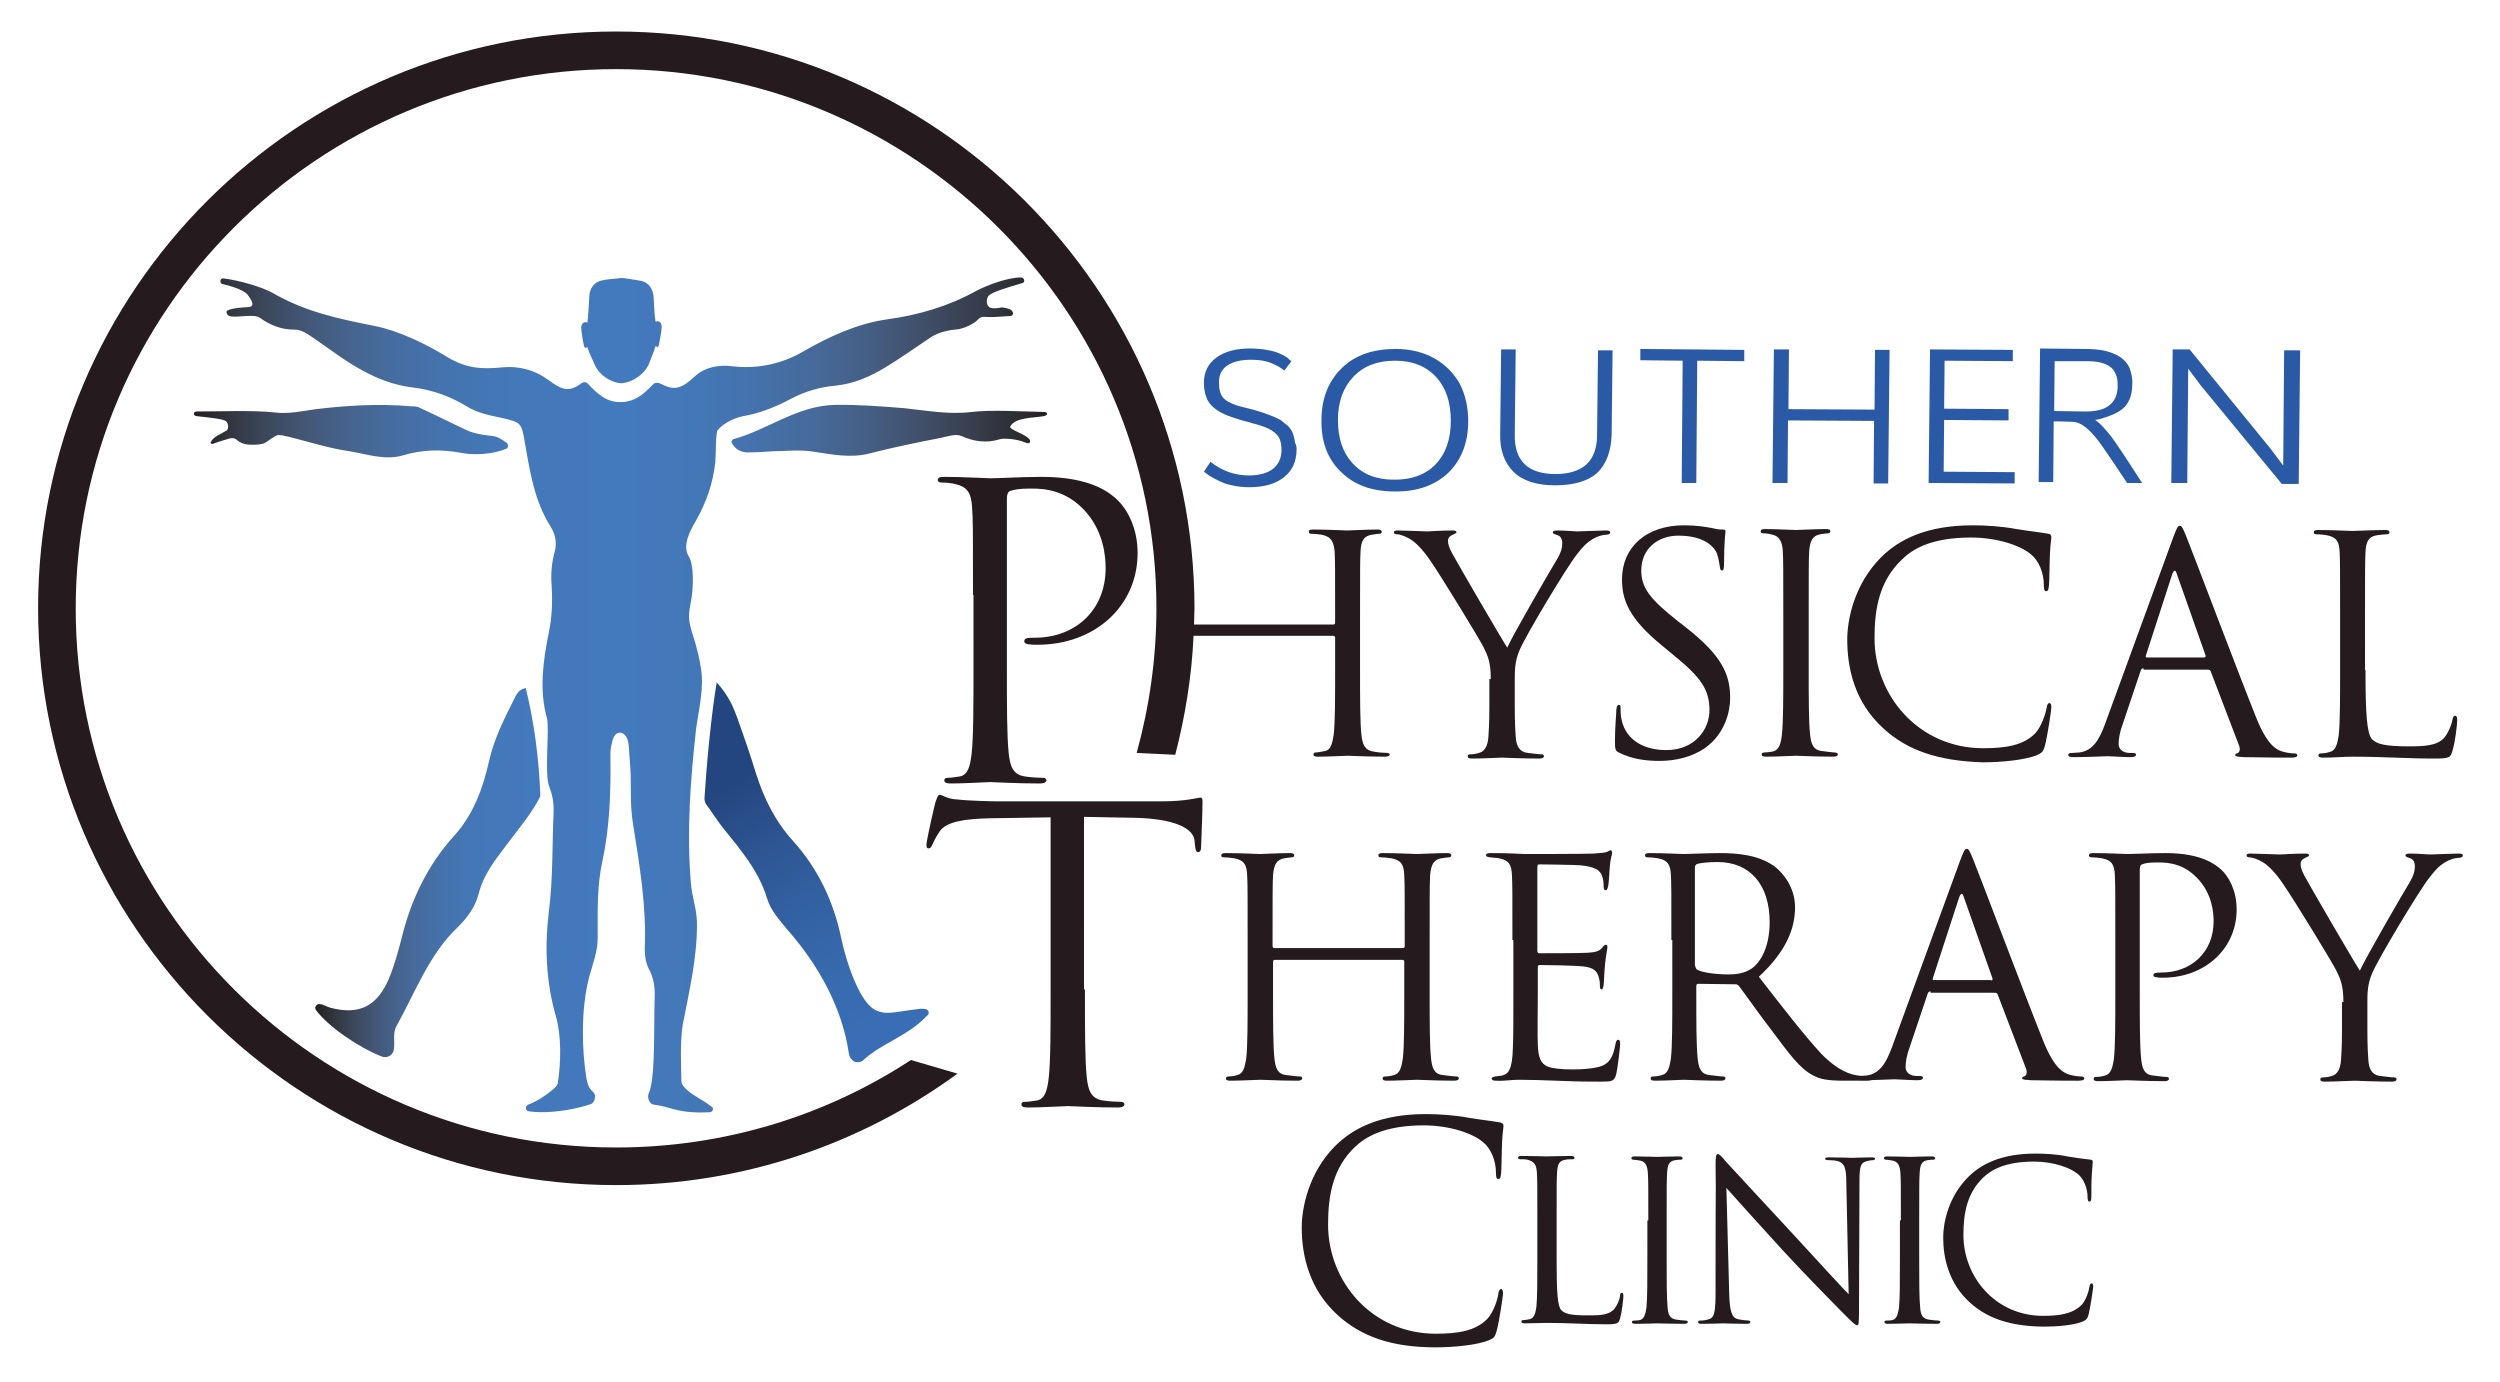 <?xml version="1.0" encoding="utf-8"?>
<svg xmlns="http://www.w3.org/2000/svg" xmlns:xlink="http://www.w3.org/1999/xlink" version="1.1" x="0px" y="0px" viewBox="0 0 531.6 293.8" style="enable-background:new 0 0 531.6 293.8;">
<style type="text/css">
	.st0{fill:url(#SVGID_1_);}
	.st1{fill:url(#SVGID_00000096025226321453788160000000750615504506665863_);}
	.st2{fill:url(#SVGID_00000135675221894627010390000017023135025015914880_);}
	.st3{fill:#251A1E;}
	.st4{fill:#2A5AA6;}
</style>
<g id="Layer_1">
</g>
<g id="Layer_2">
	<linearGradient id="SVGID_1_" gradientUnits="userSpaceOnUse" x1="67.016" y1="185.517" x2="114.907" y2="185.517">
		<stop offset="0" style="stop-color:#231F20"/>
		<stop offset="6.788254e-03" style="stop-color:#242123"/>
		<stop offset="8.698642e-02" style="stop-color:#323640"/>
		<stop offset="0.174" style="stop-color:#3C485C"/>
		<stop offset="0.266" style="stop-color:#435777"/>
		<stop offset="0.364" style="stop-color:#46648E"/>
		<stop offset="0.473" style="stop-color:#466DA1"/>
		<stop offset="0.596" style="stop-color:#4474AF"/>
		<stop offset="0.746" style="stop-color:#4378B9"/>
		<stop offset="1" style="stop-color:#437ABE"/>
	</linearGradient>
	<path class="st0" d="M81.3,224.7c-5-1.9-11.6-6.5-14.1-9.9c-0.4-0.5,0-1.3,0.7-1.3c0.8,0,1.6,0.6,2.4,0.8c6.2,1.6,9.9-0.4,12.4-6.2&#xA;		c1.2-2.9,2-5.9,2.8-9c2-8,5.5-15.2,11-21.3c4.1-4.5,6.2-10.1,7.5-16c1.1-4.9,3.4-9.3,5.6-13.7c0.4-0.7,0.8-1.5,2.2-1.8&#xA;		c1.8,7.4,2.8,14.9,3.1,23c-1.7,3.5-4.6,6.9-7.3,10.5c-2.4,3.2-4.8,6.2-5.8,10.2c-0.7,2.8-2.4,5.1-4.4,7.1&#xA;		c-6.1,5.7-9.2,14.1-13.1,21.1c-0.9,1.6-0.2,3.4-0.6,5.2C83.4,224.5,82.3,225,81.3,224.7z"/>
	
		<linearGradient id="SVGID_00000057113942980270425880000005968418198486819482_" gradientUnits="userSpaceOnUse" x1="156.232" y1="166.498" x2="189.414" y2="220.392">
		<stop offset="0" style="stop-color:#244680"/>
		<stop offset="0.233" style="stop-color:#2D5592"/>
		<stop offset="0.501" style="stop-color:#3362A3"/>
		<stop offset="0.761" style="stop-color:#386BB0"/>
		<stop offset="1" style="stop-color:#396EB6"/>
	</linearGradient>
	<path style="fill:url(#SVGID_00000057113942980270425880000005968418198486819482_);" d="M153.7,176c3.7,4.6,7.6,9.1,9.4,15&#xA;		c0.8,2.7,2.8,4.8,4.6,7c6.3,7.2,11.4,16.3,12.8,26c0.1,0.6,0.3,1,0.8,1.5c0.6,0.5,1.6,0.5,2.2,0c3.9-3.7,9.7-5.2,13.8-9.7&#xA;		c0.4-0.4,0.1-1.1-0.4-1.2c-0.4-0.1-0.7-0.1-1.1-0.1c-1.9,0.2-3.5,0.5-5.1,0.7c-3.9,0.6-5.6-0.4-7.6-3.8c-1.9-3.3-3.4-8.1-4.2-11.8&#xA;		c-1.6-7.8-4.9-14.8-10.2-20.7c-3.9-4.3-6.3-9.2-8-14.6c-1.2-3.9-2.5-7.7-3.9-11.6c-0.9-2.4-1.8-4.7-4.4-7.6&#xA;		c-1.2,7.1-2.2,18-2.6,24.6c0,0.5,0.1,1,0.4,1.4C151,172.1,152.5,174.5,153.7,176z"/>
	
		<linearGradient id="SVGID_00000098934965651243086310000015187450708951799479_" gradientUnits="userSpaceOnUse" x1="41.062" y1="147.868" x2="222.646" y2="147.868">
		<stop offset="0" style="stop-color:#231F20"/>
		<stop offset="3.392240e-03" style="stop-color:#242123"/>
		<stop offset="4.346903e-02" style="stop-color:#323640"/>
		<stop offset="8.672892e-02" style="stop-color:#3C485C"/>
		<stop offset="0.133" style="stop-color:#435777"/>
		<stop offset="0.182" style="stop-color:#46648E"/>
		<stop offset="0.236" style="stop-color:#466DA1"/>
		<stop offset="0.298" style="stop-color:#4474AF"/>
		<stop offset="0.373" style="stop-color:#4378B9"/>
		<stop offset="0.5" style="stop-color:#437ABE"/>
		<stop offset="0.584" style="stop-color:#4378B8"/>
		<stop offset="0.658" style="stop-color:#4572AC"/>
		<stop offset="0.727" style="stop-color:#466A9A"/>
		<stop offset="0.794" style="stop-color:#455E83"/>
		<stop offset="0.859" style="stop-color:#404E67"/>
		<stop offset="0.923" style="stop-color:#363B48"/>
		<stop offset="0.984" style="stop-color:#282629"/>
		<stop offset="1" style="stop-color:#231F20"/>
	</linearGradient>
	<path style="fill:url(#SVGID_00000098934965651243086310000015187450708951799479_);" d="M123.1,235.5c-3.2,0.8-7.7,1.3-10.7,0.8&#xA;		c-0.7-0.1-0.8-1.1-0.1-1.4c2.1-0.8,4.3-2.3,5.9-3.8c0.2-0.2,0.3-0.5,0.4-0.7c0.7-4.4,0.8-10.2-0.4-14.3c-2.1-7.3-2.4-14.8-1.5-22.2&#xA;		c0.9-7,0.7-13.9,1-20.8c0.1-2-0.1-3.8-0.9-5.8c-1.1-2.6,0.1-12.6-0.5-14.6c-1.7-6.1-0.8-12.2,0.4-18.2c0.7-3.4,0.8-6.6,0.6-10&#xA;		c-0.2-2.4,0-4.7,0.6-7c0.6-2,0.2-3.9-0.8-5.5c-3.5-5.5-4.4-11.7-5.5-17.9c-0.7-4.3-0.8-4.3-5.2-5.3c-2.4-0.5-4.9-1-7-2.3&#xA;		c-3.6-2.2-7.4-3.6-11.6-4.1c-5.8-0.7-10.7-3.3-15.4-6.5c-1.9-1.3-3.8-2.7-5.7-4c-1.2-0.8-2.5-1.8-4-1.8c-2.8,0-5.2-0.9-7.4-2.5&#xA;		c-1.4-1-5,0.1-6.5-0.4c-0.5-0.1-0.9-1-0.4-1.2c1.1-0.5,2.7-0.6,4.4-0.7c1.7-0.1,0.5-1.8-0.2-2.7c-0.7-0.8-2.7-1.6-5.3-2.2&#xA;		c-0.7-0.2-0.5-1.3,0.2-1.2c3.3,0.4,8.2,1.8,10.5,3.1c6.9,4,14,5.5,21.6,7c5.1,1,10.9,3.8,15.3,6.5c4.1,2.5,7.3,2.8,12.1,2.3&#xA;		c3.4-0.3,6.8,0.6,9.6,2.7c3.1,2.3,4.5,2.6,7.2,0.6c0.3-0.2,0.8-0.2,1.1,0.1c2.3,2.4,4.1,4.1,7.3,4c2.8-0.1,4.6-1.6,6.6-3.7&#xA;		c0.4-0.5,1.1-0.5,1.7-0.2c3,1.6,4.5,1,7.4-1.7c2.1-1.9,5.2-2.4,8-2c5.1,0.6,10.3-0.5,14.8-3.1c5.5-3.2,11.6-6,18-6.9&#xA;		c6.6-0.9,13.1-2.8,19-6.1c1.9-1,6.4-2.8,9.4-2.8c0.7,0,1,1,0.3,1.2c-3.5,1-6.3,1.9-7.1,2.6c-0.7,0.7-0.6,2.2,0.2,2.6&#xA;		c0.7,0.3,1.9,0.1,2.3,0c0.4-0.1,1.9,0.2,2.3,0.6c0.5,0.5,0.4,1.2-0.3,1.2c-1.1,0.1-4.4,0.3-5.1,0.2c-0.7-0.1-1.3,0-1.9,0.7&#xA;		c-0.6,0.6-2.7,1.9-4.8,2c-1.5,0.1-3.6,0.7-4.9,1.5c-3.3,2.2-6.5,4.5-9.8,6.5c-3.3,2-6.7,3.5-10.6,3.9c-3.3,0.3-6.5,1.2-9.5,2.8&#xA;		c-3.2,1.7-6.6,3.1-10.2,3.7c-1.6,0.3-4.2,1.4-5.5,3.1c-0.4,2.1-0.2,4.2-0.4,6.7c-0.5,4.5-1.9,8.5-4.1,12.4c-1.3,2.2-3,5.4-1.5,7.7&#xA;		c1,1.6,1.1,6.4,0.3,10.2c-1,4.7,0.9,5.5,2.2,13.2c0.8,4.4-0.4,8.9-1,13.3c-1.2,10.9-2,21.7-1.1,32.6c0.2,2.8,1.2,5.4,1.3,8.3&#xA;		c0.1,7.5-1.6,14.5-3,21.8c-0.6,3.3-0.4,8.9-0.3,12.1c0,0.3,0.1,0.6,0.3,0.9c1.5,2,3.8,2.7,6.2,4.6c0.4,0.3,0.2,1-0.4,1.1&#xA;		c-3.5,0.2-6.1-0.1-8.7-0.9c-1.3-0.4-2.4-0.6-3.3-0.7c-0.9-0.1-1.4-1.5-1.1-2.3c1.5-3.1,1.1-13.6,1.3-20.2c0.1-2.2-0.1-4.3-1.2-6.3&#xA;		c-0.7-1.4-0.9-2.8-0.9-4.3c0.4-9-1.1-17.8-2.5-26.6c-0.6-3.9-0.4-6.7-0.5-10.7c-0.1-2.3-0.3-3.9-0.4-5.9c-0.1-1.4-0.7-2.8-1.9-2.8&#xA;		c-1.1,0-1.5,1.2-1.8,2.7c-0.2,1-0.2,1.1-0.2,2c0.1,7.6-0.1,15.2-1.7,22.6c-1.2,5.4-1,10.9-1,16.3c0,3-1,5.3-1.8,8.3&#xA;		c-1.8,6.8-1.6,15.5-0.6,21.6c0.4,2.3,1.1,2.5,1.6,3.1c0.5,0.6,0.2,2.4-1.1,2.5C124.5,235.2,123.8,235.3,123.1,235.5z M132.1,81.5&#xA;		c2.5-0.2,4.8-1.9,5.8-3.9c0.1-0.3,1.2-3,1.5-4c0.1,0.1,0.6,0.4,0.7-0.2c0.1-0.6,0.5-2.5,0.6-3.7c0.1-1.2-0.7-1.6-1.3-1.3&#xA;		c-0.3-1.7-0.3-3.7-0.4-5.1c-0.1-1.9-1.1-3.3-2.8-3.6c-1-0.2-2-0.3-3.1-0.5c-0.4-0.1-1.3-0.1-1.8,0c-1.1,0.1-2.2,0.2-3.2,0.4&#xA;		c-1.7,0.3-2.8,1.7-2.8,3.6c-0.1,1.3-0.2,4.1-0.4,5.4c-0.6-0.3-1.4,0.1-1.3,1.3c0.1,1.2,0.4,3,0.6,3.7c0.1,0.6,0.6,0.3,0.7,0.2&#xA;		c0.2,0.9,1.4,3.3,1.5,3.6C127.3,79.6,129.6,81.3,132.1,81.5z M221.9,88.5c1.1-0.2,0.9-0.9,0.1-0.9c-4.9-0.1-11.2-0.5-15.4,0&#xA;		c-4.9,0.6-9.5-0.3-14.3-0.8c-4.9-0.4-9.9-0.8-14.9-0.7c-7.9,0.2-14.2,5.3-21.5,7.3c-0.1,0-0.2,0.3-0.4,0.5c0.7,1.7,2.2,2.4,3.9,2.3&#xA;		c2.3,0,4.6-0.3,7-0.3c2.1-0.1,4.3-0.2,6.3,0.1c4.1,0.6,8.1,1.5,12.3,0.4c5-1.3,10-2.3,15.1-3.3c1.4-0.3,3.1-0.9,4.3-0.4&#xA;		c2.7,1.2,5.3,1.6,8.2,0.7c1-0.3,3.9,0,5.4,0.7c0.9,0.4,1.2-0.1,1-0.5c-0.4-1-3.4-1.9-4.1-2.6c-0.1-0.1-0.1-0.2-0.1-0.3&#xA;		C215.9,88.7,219.7,88.9,221.9,88.5z M104.7,92.7c-0.8-0.1-3.5-0.3-5.4-1.2c-2-0.9-7.8-3.8-10.3-4.9c-0.4-0.2-1-0.2-1.5-0.2&#xA;		c-6.8-0.6-13.6-0.2-20.3,0.6c-2.9,0.4-6,1.1-8.8,0.7c-4.7-0.5-11.7-0.2-16.5-0.2c-1,0-0.8,1,0,1c2.8,0.3,5.7,0.6,6.2,1.1&#xA;		s0.6,1.7,0,2c-1.5,0.9-2.5,1.1-3.3,2.4c-0.1,0.2,0.2,0.5,0.4,0.4c1.6-0.6,2.8-0.9,3.4-1.1c0.5-0.2,1.3-0.2,1.7,0.2&#xA;		c0.5,0.4,0.7,0.6,1.7,0.9c1,0.3,3.6,0.2,4.3-0.2c0.7-0.4,1.5-1.1,2.5-1.6c0.6-0.3,2.1,0.2,3.1,0.4c4,1,8,2.3,12.1,2.9&#xA;		c3.9,0.6,7.8,2.1,11.8,0.9c4-1.2,8-1.3,12.3-0.5c2.4,0.5,6.6,0.4,9.6-0.9c0.4-0.2,0.4-0.9,0.1-1.2&#xA;		C106.7,93.4,105.7,92.8,104.7,92.7z"/>
	<g>
		<path class="st3" d="M230.7,210.4c0,8.3,0,15.1,0.4,18.8c0.3,2.5,0.8,4.4,3.4,4.8c1.2,0.2,3.1,0.3,3.9,0.3c0.5,0,0.7,0.3,0.7,0.5&#xA;			c0,0.4-0.4,0.7-1.4,0.7c-4.8,0-10.2-0.3-10.6-0.3c-0.4,0-5.9,0.3-8.5,0.3c-1,0-1.4-0.2-1.4-0.7c0-0.3,0.2-0.5,0.7-0.5&#xA;			c0.8,0,1.8-0.2,2.6-0.3c1.7-0.3,2.2-2.2,2.5-4.8c0.4-3.6,0.4-10.5,0.4-18.8v-36.6c-4.2,0.1-8.6,0.1-12.8,0.2&#xA;			c-5.4,0.1-9.4,0.7-10.8,2.8c-1,1.5-1.2,2.1-1.5,2.7c-0.3,0.7-0.5,0.9-0.9,0.9c-0.3,0-0.4-0.3-0.4-0.8c0-0.9,1.7-8.3,1.9-9&#xA;			c0.2-0.5,0.5-1.6,0.9-1.6c0.6,0,1.5,0.9,3.8,1c2.5,0.3,7.8,0.4,8.8,0.4h34.4c2.8,0,4.8-0.2,6.1-0.4c1.3-0.2,2.1-0.4,2.4-0.4&#xA;			c0.4,0,0.4,0.5,0.4,1c0,2.6-0.3,8.6-0.3,9.5c0,0.8-0.3,1.1-0.6,1.1c-0.4,0-0.6-0.3-0.7-1.5c0-0.3-0.1-0.6-0.1-1&#xA;			c-0.3-2.6-4.3-4.6-12.6-4.8c-3.6-0.1-7.3-0.1-10.9-0.2V210.4z"/>
	</g>
	<g>
		<path class="st3" d="M298.3,201.6c0.2,0,0.4-0.1,0.4-0.4v-1.3c0-10,0-11.8-0.1-13.8c-0.1-2.2-0.6-3.2-2.8-3.6&#xA;			c-0.5-0.1-1.6-0.2-2.2-0.2c-0.3,0-0.5-0.1-0.5-0.4c0-0.4,0.3-0.5,1-0.5c2.9,0,6.9,0.2,7.2,0.2s4.4-0.2,6.3-0.2c0.7,0,1,0.1,1,0.5&#xA;			c0,0.3-0.3,0.4-0.5,0.4c-0.4,0-0.8,0.1-1.6,0.2c-1.7,0.3-2.2,1.4-2.4,3.6c-0.1,2-0.1,3.8-0.1,13.8v11.3c0,6.1,0,11.2,0.3,13.9&#xA;			c0.2,1.9,0.6,3.3,2.5,3.5c0.9,0.1,2.3,0.3,2.9,0.3c0.4,0,0.5,0.2,0.5,0.4c0,0.3-0.3,0.5-1,0.5c-3.5,0-7.6-0.2-7.9-0.2&#xA;			s-4.4,0.2-6.3,0.2c-0.7,0-1-0.1-1-0.5c0-0.2,0.1-0.4,0.5-0.4c0.6,0,1.3-0.1,1.9-0.3c1.3-0.3,1.6-1.7,1.9-3.5&#xA;			c0.3-2.7,0.3-7.7,0.3-13.9v-6.7c0-0.3-0.2-0.4-0.4-0.4h-27.1c-0.2,0-0.4,0.1-0.4,0.4v6.7c0,6.1,0,11.2,0.3,13.9&#xA;			c0.2,1.9,0.6,3.3,2.5,3.5c0.9,0.1,2.3,0.3,2.9,0.3c0.4,0,0.5,0.2,0.5,0.4c0,0.3-0.3,0.5-1,0.5c-3.5,0-7.6-0.2-7.9-0.2&#xA;			c-0.3,0-4.4,0.2-6.3,0.2c-0.7,0-1-0.1-1-0.5c0-0.2,0.1-0.4,0.5-0.4c0.6,0,1.3-0.1,1.9-0.3c1.3-0.3,1.6-1.7,1.9-3.5&#xA;			c0.3-2.7,0.3-7.7,0.3-13.9v-11.3c0-10,0-11.8-0.1-13.8c-0.1-2.2-0.6-3.2-2.8-3.6c-0.5-0.1-1.6-0.2-2.2-0.2c-0.3,0-0.5-0.1-0.5-0.4&#xA;			c0-0.4,0.3-0.5,1-0.5c2.9,0,6.9,0.2,7.2,0.2c0.3,0,4.4-0.2,6.3-0.2c0.7,0,1,0.1,1,0.5c0,0.3-0.3,0.4-0.5,0.4&#xA;			c-0.4,0-0.8,0.1-1.6,0.2c-1.7,0.3-2.2,1.4-2.4,3.6c-0.1,2-0.1,3.8-0.1,13.8v1.3c0,0.3,0.2,0.4,0.4,0.4H298.3z"/>
		<path class="st3" d="M321.6,199.9c0-10,0-11.8-0.1-13.8c-0.1-2.2-0.6-3.2-2.8-3.6c-0.4-0.1-1.3-0.1-1.9-0.2&#xA;			c-0.4-0.1-0.8-0.1-0.8-0.4c0-0.4,0.3-0.5,1-0.5c1.5,0,3.2,0,7.2,0.2c0.4,0,13.2,0,14.7-0.1c1.4-0.1,2.6-0.2,2.9-0.4&#xA;			c0.4-0.2,0.5-0.3,0.7-0.3c0.2,0,0.3,0.3,0.3,0.6c0,0.4-0.4,1.2-0.5,3c-0.1,1-0.1,2.2-0.3,3.8c-0.1,0.6-0.3,1.1-0.5,1.1&#xA;			c-0.4,0-0.5-0.3-0.5-0.8c0-0.8-0.1-1.6-0.3-2.1c-0.4-1.5-1.8-2.1-4.6-2.4c-1.1-0.1-8.1-0.2-8.8-0.2c-0.3,0-0.4,0.2-0.4,0.6v17.7&#xA;			c0,0.4,0.1,0.6,0.4,0.6c0.8,0,8.7,0,10.2-0.1c1.7-0.1,2.6-0.3,3.2-1.1c0.3-0.4,0.5-0.6,0.8-0.6c0.2,0,0.3,0.1,0.3,0.5&#xA;			s-0.3,1.5-0.5,3.6c-0.2,2-0.2,3.5-0.3,4.4c-0.1,0.6-0.2,1-0.4,1c-0.4,0-0.4-0.5-0.4-1c0-0.6-0.1-1.2-0.3-1.8c-0.3-1-1-1.9-3.3-2.1&#xA;			c-1.7-0.2-8.1-0.3-9.2-0.3c-0.3,0-0.4,0.2-0.4,0.4v5.6c0,2.2-0.1,9.6,0,10.9c0.1,2.6,0.5,4,2.1,4.7c1.1,0.4,2.8,0.6,5.3,0.6&#xA;			c1.9,0,4-0.1,5.8-0.6c2-0.6,2.8-2,3.3-4.7c0.1-0.7,0.3-1,0.6-1c0.4,0,0.4,0.5,0.4,1c0,0.5-0.5,4.9-0.8,6.2c-0.4,1.7-1,1.7-3.5,1.7&#xA;			c-4.7,0-6.8-0.1-9.3-0.2c-2.6-0.1-5.5-0.2-8-0.2c-1.5,0-3.1,0.3-4.7,0.2c-0.7,0-1-0.1-1-0.5c0-0.2,0.3-0.3,0.7-0.4&#xA;			c0.6-0.1,1-0.1,1.5-0.2c1.3-0.3,2.2-1.2,2.3-6c0.1-2.5,0.1-5.8,0.1-11.5V199.9z"/>
		<path class="st3" d="M355.4,199.9c0-10,0-11.8-0.1-13.8c-0.1-2.2-0.6-3.2-2.8-3.6c-0.5-0.1-1.6-0.2-2.2-0.2&#xA;			c-0.3,0-0.5-0.1-0.5-0.4c0-0.4,0.3-0.5,1-0.5c2.9,0,6.9,0.2,7.2,0.2c0.7,0,5.6-0.2,7.6-0.2c4,0,8.3,0.4,11.7,2.8&#xA;			c1.6,1.2,4.4,4.3,4.4,8.7c0,4.7-2,9.5-7.7,14.8c5.2,6.7,9.6,12.4,13.3,16.4c3.5,3.6,6.2,4.4,7.8,4.6c1.2,0.2,2.1,0.2,2.5,0.2&#xA;			c0.3,0,0.6,0.2,0.6,0.4c0,0.4-0.4,0.5-1.5,0.5h-4.5c-3.6,0-5.2-0.3-6.8-1.2c-2.8-1.5-5-4.6-8.6-9.4c-2.7-3.5-5.7-7.8-7-9.5&#xA;			c-0.3-0.3-0.4-0.4-0.8-0.4l-7.9-0.1c-0.3,0-0.4,0.2-0.4,0.5v1.5c0,6.1,0,11.2,0.3,13.9c0.2,1.9,0.6,3.3,2.5,3.5&#xA;			c0.9,0.1,2.3,0.3,2.9,0.3c0.4,0,0.5,0.2,0.5,0.4c0,0.3-0.3,0.5-1,0.5c-3.5,0-7.6-0.2-7.9-0.2c-0.1,0-4.1,0.2-6,0.2&#xA;			c-0.7,0-1-0.1-1-0.5c0-0.2,0.1-0.4,0.5-0.4c0.6,0,1.3-0.1,1.9-0.3c1.3-0.3,1.6-1.7,1.9-3.5c0.3-2.7,0.3-7.7,0.3-13.9V199.9z&#xA;			 M360.5,205.4c0,0.3,0.1,0.6,0.4,0.8c1,0.6,3.9,1,6.7,1c1.5,0,3.3-0.2,4.8-1.2c2.2-1.5,3.9-5,3.9-9.9c0-8-4.2-12.8-11.1-12.8&#xA;			c-1.9,0-3.6,0.2-4.3,0.4c-0.3,0.1-0.5,0.4-0.5,0.8V205.4z"/>
		<path class="st3" d="M410.5,210.8c-0.3,0-0.5,0.2-0.6,0.5l-3.8,11.3c-0.6,1.6-0.9,3.1-0.9,4.3c0,1.3,1.2,1.9,2.3,1.9&#xA;			c0.2,0,0.4,0,0.6,0c0.6,0,0.8,0.1,0.8,0.4c0,0.4-0.6,0.5-1.2,0.5c-1.5,0-4.1-0.2-4.8-0.2s-4.2,0.2-7.2,0.2c-0.8,0-1.2-0.1-1.2-0.5&#xA;			c0-0.3,0.3-0.4,0.9-0.4c0.4,0,1-0.1,1.5-0.1c2.9-0.4,4.2-2.8,5.4-6l14.5-39.7c0.8-2.1,1-2.5,1.4-2.5s0.6,0.3,1.4,2.3&#xA;			c1,2.4,11,28.9,14.9,38.6c2.3,5.7,4.2,6.7,5.5,7.1c1,0.3,2,0.4,2.5,0.4c0.4,0,0.7,0.1,0.7,0.4c0,0.4-0.6,0.5-1.3,0.5&#xA;			c-1,0-5.6,0-10-0.1c-1.2-0.1-1.9-0.1-1.9-0.4c0-0.3,0.2-0.4,0.4-0.4c0.4-0.1,0.8-0.7,0.4-1.7l-6-15.7c-0.1-0.3-0.3-0.4-0.6-0.4&#xA;			H410.5z M423.4,208.5c0.3,0,0.3-0.2,0.3-0.4l-6.1-17.3c-0.3-1-0.6-1-1,0L411,208c-0.1,0.3,0,0.4,0.2,0.4H423.4z"/>
		<path class="st3" d="M449.8,199.9c0-10,0-11.8-0.1-13.8c-0.1-2.2-0.6-3.2-2.8-3.6c-0.5-0.1-1.6-0.2-2.2-0.2&#xA;			c-0.3,0-0.5-0.1-0.5-0.4c0-0.4,0.3-0.5,1-0.5c2.9,0,6.7,0.2,7.2,0.2c1.4,0,5.1-0.2,8.1-0.2c8,0,10.9,2.7,11.9,3.6&#xA;			c1.4,1.3,3.2,4.2,3.2,8.4c0,8.3-6.7,14.5-15.7,14.5c-0.3,0-1,0-1.3-0.1c-0.3,0-0.7-0.1-0.7-0.4c0-0.5,0.4-0.6,1.7-0.6&#xA;			c6.2,0,11.1-4.2,11.1-10.9c0-1.6-0.2-5.9-3.6-9.3c-3.4-3.5-7.3-3.2-8.8-3.2c-1.1,0-2.2,0.1-2.8,0.4c-0.4,0.1-0.5,0.6-0.5,1.2v26.3&#xA;			c0,6.1,0,11.2,0.3,13.9c0.2,1.9,0.6,3.3,2.5,3.5c0.9,0.1,2.3,0.3,2.9,0.3c0.4,0,0.5,0.2,0.5,0.4c0,0.3-0.3,0.5-1,0.5&#xA;			c-3.5,0-7.6-0.2-7.9-0.2c-0.2,0-4.2,0.2-6.1,0.2c-0.7,0-1-0.1-1-0.5c0-0.2,0.1-0.4,0.5-0.4c0.6,0,1.3-0.1,1.9-0.3&#xA;			c1.3-0.3,1.6-1.7,1.9-3.5c0.3-2.7,0.3-7.7,0.3-13.9V199.9z"/>
		<path class="st3" d="M498.3,213.1c0-3.5-0.6-4.9-1.5-6.7c-0.4-1-9-15.1-11.3-18.4c-1.6-2.4-3.2-4-4.4-4.7c-1-0.6-2.2-1-2.8-1&#xA;			c-0.3,0-0.6-0.1-0.6-0.4c0-0.3,0.3-0.4,0.8-0.4c1.2,0,6,0.2,6.3,0.2c0.4,0,2.9-0.2,5.4-0.2c0.7,0,0.8,0.2,0.8,0.4s-0.4,0.3-1,0.6&#xA;			c-0.5,0.3-0.8,0.6-0.8,1.2c0,0.8,0.3,1.5,0.8,2.5c1,1.9,10.6,18.4,11.8,20.2c1.2-2.7,9.3-16.7,10.6-18.8c0.8-1.3,1.1-2.4,1.1-3.3&#xA;			c0-0.9-0.3-1.6-1-1.8c-0.6-0.2-1-0.3-1-0.6c0-0.3,0.4-0.4,1-0.4c1.7,0,3.7,0.2,4.2,0.2c0.4,0,5-0.2,6.2-0.2c0.4,0,0.8,0.1,0.8,0.4&#xA;			c0,0.3-0.3,0.5-0.8,0.5c-0.7,0-1.9,0.3-2.9,0.9c-1.3,0.8-2,1.5-3.4,3.3c-2.1,2.6-11.1,17.6-12.2,20.4c-1,2.3-1,4.3-1,6.4v5.5&#xA;			c0,1,0,3.7,0.2,6.4c0.1,1.9,0.7,3.3,2.6,3.5c0.9,0.1,2.3,0.3,2.9,0.3c0.4,0,0.5,0.2,0.5,0.4c0,0.3-0.3,0.5-1,0.5&#xA;			c-3.5,0-7.6-0.2-7.9-0.2s-4.4,0.2-6.3,0.2c-0.7,0-1-0.1-1-0.5c0-0.2,0.1-0.4,0.5-0.4c0.6,0,1.3-0.1,1.9-0.3c1.3-0.3,1.9-1.7,2-3.5&#xA;			c0.2-2.7,0.2-5.4,0.2-6.4V213.1z"/>
	</g>
	<g>
		<path class="st3" d="M206.9,126.5c0-13.5,0-15.9-0.2-18.7c-0.2-2.9-0.9-4.3-3.7-4.9c-0.7-0.2-2.2-0.3-2.9-0.3&#xA;			c-0.3,0-0.7-0.2-0.7-0.5c0-0.5,0.4-0.7,1.4-0.7c3.9,0,9.1,0.3,9.8,0.3c1.9,0,6.9-0.3,10.9-0.3c10.8,0,14.7,3.6,16.1,4.9&#xA;			c1.9,1.8,4.3,5.7,4.3,11.3c0,11.2-9,19.5-21.3,19.5c-0.4,0-1.4,0-1.8-0.1c-0.4,0-1-0.2-1-0.6c0-0.7,0.5-0.8,2.3-0.8&#xA;			c8.4,0,15-5.7,15-14.8c0-2.2-0.3-8-4.8-12.6c-4.6-4.7-9.9-4.3-11.8-4.3c-1.5,0-2.9,0.2-3.7,0.5c-0.5,0.2-0.7,0.8-0.7,1.6v35.5&#xA;			c0,8.3,0,15.1,0.4,18.8c0.3,2.5,0.8,4.4,3.4,4.8c1.2,0.2,3.1,0.3,3.9,0.3c0.5,0,0.7,0.3,0.7,0.5c0,0.4-0.4,0.7-1.4,0.7&#xA;			c-4.8,0-10.2-0.3-10.6-0.3c-0.3,0-5.7,0.3-8.3,0.3c-1,0-1.4-0.2-1.4-0.7c0-0.3,0.2-0.5,0.7-0.5c0.8,0,1.8-0.2,2.6-0.3&#xA;			c1.7-0.3,2.2-2.2,2.5-4.8c0.4-3.6,0.4-10.5,0.4-18.8V126.5z"/>
	</g>
	<path class="st3" d="M294.9,160.1c-0.6,0-2-0.1-2.9-0.3c-1.9-0.3-2.3-1.7-2.5-3.5c-0.3-2.7-0.3-7.7-0.3-13.9v-11.3&#xA;		c0-10,0-11.8,0.1-13.8c0.1-2.2,0.6-3.3,2.4-3.6c0.8-0.1,1.2-0.2,1.6-0.2c0.3,0,0.5-0.1,0.5-0.4c0-0.4-0.3-0.5-1-0.5&#xA;		c-1.9,0-6,0.2-6.3,0.2c-0.3,0-4.4-0.2-7.2-0.2c-0.7,0-1,0.1-1,0.5c0,0.3,0.3,0.4,0.5,0.4c0.6,0,1.7,0.1,2.2,0.2&#xA;		c2.1,0.4,2.6,1.5,2.8,3.6c0.1,2,0.1,3.8,0.1,13.8v1.3c0,0.3-0.2,0.4-0.4,0.4h-29.6c0-1.2,0.1-2.4,0.1-3.5&#xA;		C253.9,61.7,198.8,6.7,131,6.7S8.1,61.7,8.1,129.3C8.1,196.9,63.3,252,131,252c27.1,0,52.2-8.8,72.6-23.7l-9.9-2.9&#xA;		c-18,11.8-39.6,18.6-62.7,18.6c-63.4,0-114.9-51.4-114.9-114.6C16.1,66.1,67.7,14.7,131,14.7s114.9,51.4,114.9,114.6&#xA;		c0,10.7-1.5,21-4.2,30.8l8.2,0.4c2.1-8.1,3.5-16.6,3.9-25.3h29.7c0.2,0,0.4,0.1,0.4,0.4v6.7c0,6.1,0,11.2-0.3,13.9&#xA;		c-0.3,1.9-0.6,3.3-1.9,3.5c-0.6,0.1-1.3,0.3-1.9,0.3c-0.4,0-0.5,0.2-0.5,0.4c0,0.4,0.3,0.5,1,0.5c1.9,0,6-0.2,6.3-0.2&#xA;		c0.3,0,4.4,0.2,7.9,0.2c0.7,0,1-0.2,1-0.5C295.5,160.3,295.3,160.1,294.9,160.1z"/>
	<path class="st3" d="M317,144.4c0-3.5-0.6-4.9-1.5-6.7c-0.4-1-9-15.1-11.3-18.4c-1.6-2.4-3.2-4-4.4-4.7c-1-0.6-2.2-1-2.8-1&#xA;		c-0.3,0-0.6-0.1-0.6-0.4c0-0.3,0.3-0.4,0.8-0.4c1.2,0,6,0.2,6.3,0.2c0.4,0,2.9-0.2,5.4-0.2c0.7,0,0.8,0.2,0.8,0.4s-0.4,0.3-1,0.6&#xA;		c-0.5,0.3-0.8,0.6-0.8,1.2c0,0.8,0.3,1.5,0.8,2.5c1,1.9,10.6,18.4,11.8,20.2c1.2-2.7,9.3-16.7,10.6-18.8c0.8-1.3,1.1-2.4,1.1-3.3&#xA;		c0-0.9-0.3-1.6-1-1.8c-0.6-0.2-1-0.3-1-0.6c0-0.3,0.4-0.4,1-0.4c1.7,0,3.7,0.2,4.2,0.2c0.4,0,5-0.2,6.2-0.2c0.4,0,0.8,0.1,0.8,0.4&#xA;		c0,0.3-0.3,0.5-0.8,0.5c-0.7,0-1.9,0.3-2.9,0.9c-1.3,0.8-2,1.5-3.4,3.3c-2.1,2.6-11.1,17.6-12.2,20.4c-1,2.3-1,4.3-1,6.4v5.5&#xA;		c0,1,0,3.7,0.2,6.4c0.1,1.9,0.7,3.3,2.6,3.5c0.9,0.1,2.3,0.3,2.9,0.3c0.4,0,0.5,0.2,0.5,0.4c0,0.3-0.3,0.5-1,0.5&#xA;		c-3.5,0-7.6-0.2-7.9-0.2c-0.3,0-4.4,0.2-6.3,0.2c-0.7,0-1-0.1-1-0.5c0-0.2,0.1-0.4,0.5-0.4c0.6,0,1.3-0.1,1.9-0.3&#xA;		c1.3-0.3,1.9-1.7,2-3.5c0.2-2.7,0.2-5.4,0.2-6.4V144.4z"/>
	<path class="st3" d="M344.4,160.1c-0.9-0.4-1-0.7-1-2.4c0-3.2,0.3-5.8,0.3-6.8c0.1-0.7,0.2-1,0.5-1c0.4,0,0.4,0.2,0.4,0.7&#xA;		c0,0.6,0,1.5,0.2,2.4c1,4.7,5.2,6.5,9.5,6.5c6.1,0,9.2-4.4,9.2-8.5c0-4.4-1.9-7-7.4-11.5l-2.9-2.4c-6.8-5.6-8.3-9.5-8.3-13.9&#xA;		c0-6.8,5.1-11.5,13.2-11.5c2.5,0,4.4,0.3,6,0.6c1.2,0.3,1.7,0.3,2.2,0.3c0.5,0,0.6,0.1,0.6,0.4c0,0.3-0.3,2.4-0.3,6.8&#xA;		c0,1-0.1,1.5-0.4,1.5c-0.4,0-0.4-0.3-0.5-0.8c-0.1-0.8-0.4-2.5-0.8-3.2c-0.4-0.7-2.1-3.4-8-3.4c-4.4,0-7.9,2.8-7.9,7.4&#xA;		c0,3.6,1.7,6,7.8,10.8l1.8,1.4c7.6,6,9.3,9.9,9.3,15c0,2.6-1,7.5-5.4,10.6c-2.8,1.9-6.2,2.7-9.7,2.7&#xA;		C350,161.8,347,161.4,344.4,160.1z"/>
	<path class="st3" d="M379.2,131.1c0-10,0-11.8-0.1-13.8c-0.1-2.2-0.8-3.3-2.2-3.6c-0.7-0.2-1.5-0.3-2-0.3c-0.3,0-0.5-0.1-0.5-0.4&#xA;		c0-0.4,0.3-0.5,1-0.5c2.1,0,6.1,0.2,6.5,0.2s4.4-0.2,6.3-0.2c0.7,0,1,0.1,1,0.5c0,0.3-0.3,0.4-0.5,0.4c-0.4,0-0.8,0.1-1.6,0.2&#xA;		c-1.7,0.3-2.2,1.4-2.4,3.6c-0.1,2-0.1,3.8-0.1,13.8v11.3c0,6.1,0,11.2,0.3,13.9c0.2,1.9,0.6,3.3,2.5,3.5c0.9,0.1,2.2,0.3,2.6,0.3&#xA;		c0.6,0,0.8,0.2,0.8,0.4c0,0.3-0.3,0.5-1,0.5c-3.5,0-7.6-0.2-7.9-0.2s-4.4,0.2-6.3,0.2c-0.7,0-1-0.1-1-0.5c0-0.2,0.1-0.4,0.7-0.4&#xA;		c0.4,0,1.1-0.1,1.7-0.2c1.3-0.3,1.7-1.7,1.9-3.6c0.3-2.7,0.3-7.7,0.3-13.9V131.1z"/>
	<path class="st3" d="M400.5,154.9c-6.2-5.6-7.7-12.9-7.7-18.9c0-4.3,1.5-11.8,7.2-17.5c3.8-3.8,9.7-6.8,19.5-6.8&#xA;		c2.6,0,6.1,0.2,9.3,0.8c2.4,0.4,4.4,0.6,6.8,1c0.4,0.1,0.6,0.3,0.6,0.7c0,0.5-0.2,1.3-0.3,3.6c-0.1,2.1-0.1,5.6-0.2,6.6&#xA;		c-0.1,1-0.2,1.3-0.6,1.3c-0.4,0-0.5-0.4-0.5-1.3c0-2.5-1-5.1-2.7-6.5c-2.2-1.9-7.2-3.6-12.8-3.6c-8.5,0-12.5,2.5-14.7,4.7&#xA;		c-4.7,4.5-5.8,10.2-5.8,16.7c0,12.2,9.4,23.4,23.1,23.4c4.8,0,8.6-0.6,11.1-3.2c1.3-1.4,2.2-4.2,2.4-5.4c0.1-0.7,0.3-1,0.6-1&#xA;		c0.3,0,0.4,0.4,0.4,1c0,0.4-0.8,6-1.4,8.2c-0.4,1.2-0.5,1.3-1.7,1.9c-2.6,1-7.4,1.5-11.5,1.5C412,161.8,405.5,159.5,400.5,154.9z"/>
	<path class="st3" d="M455.8,142.1c-0.3,0-0.5,0.2-0.6,0.5l-3.8,11.3c-0.6,1.6-0.9,3.1-0.9,4.3c0,1.3,1.2,1.9,2.3,1.9&#xA;		c0.2,0,0.4,0,0.6,0c0.6,0,0.8,0.1,0.8,0.4c0,0.4-0.6,0.5-1.2,0.5c-1.5,0-4.1-0.2-4.8-0.2S444,161,441,161c-0.8,0-1.2-0.1-1.2-0.5&#xA;		c0-0.3,0.3-0.4,0.9-0.4c0.4,0,1-0.1,1.5-0.1c2.9-0.4,4.2-2.8,5.4-6l14.5-39.7c0.8-2.1,1-2.5,1.4-2.5s0.6,0.3,1.4,2.3&#xA;		c1,2.4,11,28.9,14.9,38.6c2.3,5.7,4.2,6.7,5.5,7.1c1,0.3,2,0.4,2.5,0.4c0.4,0,0.7,0.1,0.7,0.4c0,0.4-0.6,0.5-1.3,0.5&#xA;		c-1,0-5.6,0-10-0.1c-1.2-0.1-1.9-0.1-1.9-0.4c0-0.3,0.2-0.4,0.4-0.4c0.4-0.1,0.8-0.7,0.4-1.7l-6-15.7c-0.1-0.3-0.3-0.4-0.6-0.4&#xA;		H455.8z M468.7,139.8c0.3,0,0.3-0.2,0.3-0.4l-6.1-17.3c-0.3-1-0.6-1-1,0l-5.6,17.3c-0.1,0.3,0,0.4,0.2,0.4H468.7z"/>
	<path class="st3" d="M503,142.5c0,9.4,0.3,13.5,1.4,14.7c1,1,2.7,1.5,7.7,1.5c3.4,0,6.2-0.1,7.7-1.9c0.8-1,1.5-2.6,1.7-3.8&#xA;		c0.1-0.5,0.2-0.8,0.6-0.8c0.3,0,0.4,0.3,0.4,1s-0.4,4.5-1,6.4c-0.4,1.5-0.6,1.7-4,1.7c-5.5,0-10.9-0.4-17.2-0.4&#xA;		c-2,0-3.9,0.2-6.3,0.2c-0.7,0-1-0.1-1-0.5c0-0.2,0.1-0.4,0.5-0.4c0.6,0,1.3-0.1,1.9-0.3c1.3-0.3,1.6-1.7,1.9-3.5&#xA;		c0.3-2.7,0.3-7.7,0.3-13.9v-11.3c0-10,0-11.8-0.1-13.8c-0.1-2.2-0.6-3.2-2.8-3.6c-0.5-0.1-1.6-0.2-2.2-0.2c-0.3,0-0.5-0.1-0.5-0.4&#xA;		c0-0.4,0.3-0.5,1-0.5c2.9,0,6.9,0.2,7.2,0.2s5-0.2,6.9-0.2c0.7,0,1,0.1,1,0.5c0,0.3-0.3,0.4-0.5,0.4c-0.4,0-1.3,0.1-2.1,0.2&#xA;		c-1.9,0.3-2.4,1.4-2.5,3.6c-0.1,2-0.1,3.8-0.1,13.8V142.5z"/>
	<g>
		<path class="st3" d="M284.5,279.7c-6.1-5.5-7.7-12.7-7.7-18.7c0-4.2,1.5-11.7,7.1-17.3c3.8-3.8,9.6-6.8,19.3-6.8&#xA;			c2.5,0,6.1,0.2,9.2,0.8c2.4,0.4,4.4,0.6,6.7,1c0.4,0.1,0.6,0.3,0.6,0.7c0,0.5-0.2,1.3-0.3,3.5c-0.1,2.1-0.1,5.6-0.2,6.5&#xA;			c-0.1,1-0.2,1.3-0.6,1.3c-0.4,0-0.5-0.4-0.5-1.3c0-2.5-1-5.1-2.7-6.5c-2.2-1.9-7.1-3.6-12.7-3.6c-8.4,0-12.4,2.5-14.6,4.6&#xA;			c-4.6,4.4-5.7,10.1-5.7,16.5c0,12.1,9.3,23.2,22.9,23.2c4.8,0,8.5-0.6,11-3.2c1.3-1.4,2.2-4.2,2.3-5.3c0.1-0.7,0.3-1,0.6-1&#xA;			c0.3,0,0.4,0.4,0.4,1c0,0.4-0.8,6-1.4,8.1c-0.4,1.2-0.5,1.3-1.6,1.8c-2.5,1-7.3,1.5-11.4,1.5C295.9,286.5,289.5,284.2,284.5,279.7&#xA;			z"/>
	</g>
	<g>
		<path class="st3" d="M331,267.9c0,6.9,0.2,9.9,1,10.7c0.8,0.8,2,1.1,5.6,1.1c2.5,0,4.5,0,5.7-1.4c0.6-0.8,1.1-1.9,1.2-2.8&#xA;			c0-0.4,0.1-0.6,0.4-0.6c0.2,0,0.3,0.2,0.3,0.7s-0.3,3.3-0.7,4.7c-0.3,1.1-0.5,1.3-3,1.3c-4,0-8-0.3-12.6-0.3&#xA;			c-1.5,0-2.9,0.1-4.6,0.1c-0.5,0-0.8-0.1-0.8-0.4c0-0.1,0.1-0.3,0.4-0.3c0.4,0,1-0.1,1.4-0.2c0.9-0.2,1.2-1.2,1.4-2.6&#xA;			c0.2-2,0.2-5.7,0.2-10.2v-8.3c0-7.3,0-8.6-0.1-10.1c-0.1-1.6-0.5-2.3-2-2.7c-0.4-0.1-1.2-0.1-1.6-0.1c-0.2,0-0.4-0.1-0.4-0.3&#xA;			c0-0.3,0.2-0.4,0.8-0.4c2.1,0,5.1,0.1,5.3,0.1c0.2,0,3.7-0.1,5.1-0.1c0.5,0,0.8,0.1,0.8,0.4c0,0.2-0.2,0.3-0.4,0.3&#xA;			c-0.3,0-1,0-1.5,0.1c-1.4,0.2-1.7,1-1.8,2.7c-0.1,1.5-0.1,2.8-0.1,10.1V267.9z"/>
		<path class="st3" d="M350.5,259.5c0-7.3,0-8.6-0.1-10.1c-0.1-1.6-0.6-2.4-1.6-2.6c-0.5-0.1-1.1-0.2-1.5-0.2&#xA;			c-0.2,0-0.4-0.1-0.4-0.3c0-0.3,0.2-0.4,0.8-0.4c1.5,0,4.5,0.1,4.7,0.1c0.2,0,3.2-0.1,4.6-0.1c0.5,0,0.8,0.1,0.8,0.4&#xA;			c0,0.2-0.2,0.3-0.4,0.3c-0.3,0-0.6,0-1.2,0.1c-1.3,0.2-1.6,1-1.7,2.7c-0.1,1.5-0.1,2.8-0.1,10.1v8.3c0,4.5,0,8.2,0.2,10.2&#xA;			c0.1,1.4,0.4,2.4,1.8,2.6c0.7,0.1,1.6,0.2,1.9,0.2c0.4,0,0.6,0.1,0.6,0.3c0,0.2-0.2,0.4-0.7,0.4c-2.6,0-5.6-0.1-5.8-0.1&#xA;			c-0.2,0-3.2,0.1-4.6,0.1c-0.5,0-0.8-0.1-0.8-0.4c0-0.1,0.1-0.3,0.5-0.3c0.3,0,0.8,0,1.2-0.1c0.9-0.2,1.2-1.3,1.4-2.6&#xA;			c0.2-2,0.2-5.7,0.2-10.2V259.5z"/>
		<path class="st3" d="M364.8,267.6c0-16.9,0.1-10.8,0-19.9c0-1.8,0.1-2.3,0.5-2.3c0.4,0,1.2,1,1.6,1.5c0.7,0.8,7.7,8.3,14.9,16.1&#xA;			c4.6,5,9.8,10.7,11.3,12.2l-0.5-23.8c0-3-0.4-4.1-1.8-4.5c-0.8-0.2-1.6-0.2-2-0.2c-0.5,0-0.7-0.1-0.7-0.3c0-0.3,0.4-0.3,0.9-0.3&#xA;			c2.1,0,4.4,0.1,4.9,0.1s2.1-0.1,4-0.1c0.5,0,0.8,0,0.8,0.3c0,0.2-0.2,0.3-0.5,0.3c-0.4,0-0.7,0.1-1.2,0.2c-1.3,0.3-1.6,1-1.6,4.2&#xA;			l-0.1,27.4c0,3.1-0.1,3.3-0.4,3.3c-0.4,0-0.9-0.5-3.4-3c-0.5-0.5-7.3-7.4-12.2-12.7c-5.4-5.9-10.7-11.8-12.2-13.5l0.6,22.5&#xA;			c0.1,3.8,0.6,5.1,1.8,5.4c0.9,0.2,1.9,0.3,2.3,0.3c0.2,0,0.4,0.1,0.4,0.3c0,0.3-0.3,0.4-0.8,0.4c-2.7,0-4.5-0.1-5-0.1&#xA;			s-2.4,0.1-4.5,0.1c-0.5,0-0.8,0-0.8-0.4c0-0.2,0.1-0.3,0.4-0.3c0.4,0,1.2,0,1.9-0.3c1.2-0.3,1.4-1.7,1.4-6V267.6z"/>
		<path class="st3" d="M404.2,259.5c0-7.3,0-8.6-0.1-10.1c-0.1-1.6-0.6-2.4-1.6-2.6c-0.5-0.1-1.1-0.2-1.5-0.2&#xA;			c-0.2,0-0.4-0.1-0.4-0.3c0-0.3,0.2-0.4,0.8-0.4c1.5,0,4.5,0.1,4.7,0.1c0.2,0,3.2-0.1,4.6-0.1c0.5,0,0.8,0.1,0.8,0.4&#xA;			c0,0.2-0.2,0.3-0.4,0.3c-0.3,0-0.6,0-1.2,0.1c-1.3,0.2-1.6,1-1.7,2.7c-0.1,1.5-0.1,2.8-0.1,10.1v8.3c0,4.5,0,8.2,0.2,10.2&#xA;			c0.1,1.4,0.4,2.4,1.8,2.6c0.7,0.1,1.6,0.2,1.9,0.2c0.4,0,0.6,0.1,0.6,0.3c0,0.2-0.2,0.4-0.7,0.4c-2.6,0-5.6-0.1-5.8-0.1&#xA;			c-0.2,0-3.2,0.1-4.6,0.1c-0.5,0-0.8-0.1-0.8-0.4c0-0.1,0.1-0.3,0.5-0.3c0.3,0,0.8,0,1.2-0.1c0.9-0.2,1.2-1.3,1.4-2.6&#xA;			c0.2-2,0.2-5.7,0.2-10.2V259.5z"/>
		<path class="st3" d="M418.9,277c-4.5-4.1-5.7-9.4-5.7-13.9c0-3.1,1.1-8.6,5.3-12.8c2.8-2.8,7.1-5,14.3-5c1.9,0,4.5,0.1,6.8,0.6&#xA;			c1.8,0.3,3.2,0.5,5,0.7c0.3,0,0.4,0.2,0.4,0.5c0,0.4-0.1,0.9-0.2,2.6c-0.1,1.5-0.1,4.1-0.1,4.8s-0.1,1-0.4,1c-0.3,0-0.4-0.3-0.4-1&#xA;			c0-1.8-0.8-3.8-2-4.8c-1.6-1.4-5.3-2.7-9.4-2.7c-6.2,0-9.1,1.8-10.8,3.4c-3.4,3.3-4.2,7.5-4.2,12.2c0,9,6.9,17.2,16.9,17.2&#xA;			c3.5,0,6.3-0.4,8.2-2.3c1-1,1.6-3.1,1.7-3.9c0.1-0.5,0.2-0.7,0.5-0.7c0.2,0,0.3,0.3,0.3,0.7c0,0.3-0.6,4.4-1,6&#xA;			c-0.3,0.9-0.4,1-1.2,1.4c-1.9,0.8-5.4,1.1-8.4,1.1C427.3,282,422.6,280.3,418.9,277z"/>
	</g>
	<path class="st4" d="M275.7,95.6c0,2.5-0.9,4.5-2.7,5.9c-1.8,1.4-4.2,2.1-7.3,2.1c-1.3,0-2.5-0.1-3.7-0.4c-1.2-0.2-2.1-0.6-2.9-1&#xA;		c-0.8-0.4-1.4-0.7-1.9-1c-0.4-0.3-0.8-0.6-1.2-0.9l1.4-2.1c2.4,1.9,5.1,2.9,8.2,2.9c2.2,0,3.9-0.5,5.1-1.4c1.2-1,1.8-2.3,1.8-4.1&#xA;		c0-1-0.2-1.9-0.5-2.5s-1-1.2-1.8-1.7c-0.9-0.5-2.2-1-3.9-1.4c-0.1,0-0.3-0.1-0.6-0.2c-0.4-0.1-0.8-0.2-1.2-0.3&#xA;		c-0.4-0.1-0.6-0.2-0.7-0.2c-1.3-0.4-2.5-0.8-3.4-1.2c-0.9-0.4-1.7-0.9-2.4-1.5c-0.7-0.6-1.2-1.3-1.5-2.2c-0.3-0.8-0.5-1.8-0.5-3&#xA;		c0-2.3,0.9-4.1,2.7-5.4c1.8-1.3,4.2-1.9,7.1-1.9c1.1,0,2.1,0.1,3,0.2c0.9,0.2,1.7,0.3,2.3,0.5c0.6,0.2,1.1,0.4,1.7,0.7&#xA;		c0.5,0.3,0.9,0.5,1.1,0.7c0.2,0.2,0.4,0.4,0.7,0.6l-1.5,2c-0.7-0.6-1.6-1.1-2.8-1.6c-1.2-0.5-2.6-0.7-4.3-0.7c-2.1,0-3.8,0.4-5,1.2&#xA;		c-1.2,0.8-1.8,2-1.8,3.6c0,1.5,0.3,2.7,1,3.4c0.7,0.7,2.1,1.4,4.2,1.9c0.1,0,0.5,0.1,1.2,0.3c0.8,0.2,1.2,0.3,1.2,0.3&#xA;		c0.7,0.2,1.3,0.4,1.9,0.6c0.6,0.2,1.1,0.4,1.6,0.6c0.5,0.2,1,0.4,1.4,0.6c0.4,0.2,0.8,0.4,1.1,0.7s0.6,0.5,0.9,0.7&#xA;		c0.3,0.3,0.5,0.5,0.7,0.8c0.2,0.3,0.4,0.6,0.5,0.9c0.1,0.3,0.2,0.6,0.3,1c0.1,0.4,0.1,0.7,0.2,1.1&#xA;		C275.7,94.8,275.7,95.2,275.7,95.6z"/>
	<path class="st4" d="M296.5,104.5c-4.8,0-8.6-1.4-11.4-4.2c-2.8-2.7-4.2-6.4-4.1-11c0-4.6,1.5-8.3,4.3-11c2.8-2.8,6.7-4.1,11.5-4.1&#xA;		c3.1,0,5.9,0.7,8.2,2c2.3,1.3,4.1,3.1,5.4,5.4c1.2,2.3,1.8,5,1.8,8c0,4.6-1.5,8.3-4.3,11C305.1,103.2,301.3,104.6,296.5,104.5z&#xA;		 M296.5,102c3.8,0,6.7-1.1,8.8-3.3c2.1-2.2,3.2-5.3,3.2-9.2c0-3.9-1-7-3.1-9.3c-2.1-2.3-5-3.5-8.7-3.5c-3.8,0-6.7,1.1-8.9,3.4&#xA;		c-2.2,2.3-3.3,5.4-3.3,9.2c0,3.9,1,6.9,3.1,9.2C289.8,100.9,292.7,102,296.5,102z"/>
	<path class="st4" d="M330.7,103.2c-4,0-7-1-8.9-2.9c-1.9-1.9-2.9-4.6-2.8-8.1l0.2-17.9l3.1,0l-0.2,18.1c-0.1,5.6,2.8,8.4,8.7,8.4&#xA;		c2.8,0,5-0.7,6.5-2c1.5-1.4,2.3-3.5,2.3-6.2l0.2-18.1l3.1,0l-0.2,17.9c-0.1,3.5-1.1,6.2-3,8.1C337.7,102.3,334.7,103.2,330.7,103.2&#xA;		z"/>
	<path class="st4" d="M357.6,102.7l0.2-26l-9-0.1l0-2.4l22.1,0.2l0,2.4l-10-0.1l-0.2,26L357.6,102.7z"/>
	<path class="st4" d="M376.9,102.7l0.3-28.4l3.2,0l-0.1,12.7l18.3,0.1l0.1-12.7l3.1,0l-0.3,28.4l-3.1,0l0.1-13.3l-18.3-0.1&#xA;		l-0.1,13.3L376.9,102.7z"/>
	<path class="st4" d="M410.1,102.7l0.3-28.4l17.6,0.1l0,2.4l-14.5-0.1l-0.1,10.2l13.7,0.1l0,2.4l-13.7-0.1l-0.1,11l15.1,0.1l0,2.4&#xA;		L410.1,102.7z"/>
	<path class="st4" d="M445.5,89.3c1.2,0.8,1.9,1.7,3,3c1.2,1.3,7,10.4,7,10.4l-3.2,0c0,0-5.4-8.2-6.6-9.6c-1.2-1.4-2.9-3.3-4.9-3.4&#xA;		s-4.1-0.1-4.1-0.1l-0.1,12.9l-3.1,0l0.3-28.4l9.4,0.1c1.7,0,3.1,0.1,4.4,0.4c1.2,0.3,2.3,0.7,3.2,1.3c0.9,0.6,1.6,1.4,2,2.3&#xA;		c0.4,1,0.7,2.2,0.6,3.6c0,1.9-0.5,3.5-1.6,4.7c-1,1.2-3.6,2.1-4.3,2.3C446.9,89,446.7,89.1,445.5,89.3z M436.8,87.4l6.6,0.1&#xA;		c2.3,0,4-0.4,5.1-1.3c1.2-0.9,1.8-2.3,1.8-4.2c0-1-0.1-1.8-0.4-2.4c-0.3-0.7-0.6-1.2-1.2-1.6c-0.5-0.4-1.2-0.7-2-0.9&#xA;		c-0.8-0.2-1.8-0.3-2.9-0.3c-0.2,0-0.4,0-0.6,0l-6.3,0L436.8,87.4z"/>
	<path class="st4" d="M461.7,102.7l0.3-28.4l3.6,0l17.2,21.1l2.7,3.6l0.2-24.5l3.4,0l-0.3,28.4l-3.6,0L468,82l-2.7-3.6l-0.2,24.3&#xA;		L461.7,102.7z"/>
</g>
</svg>